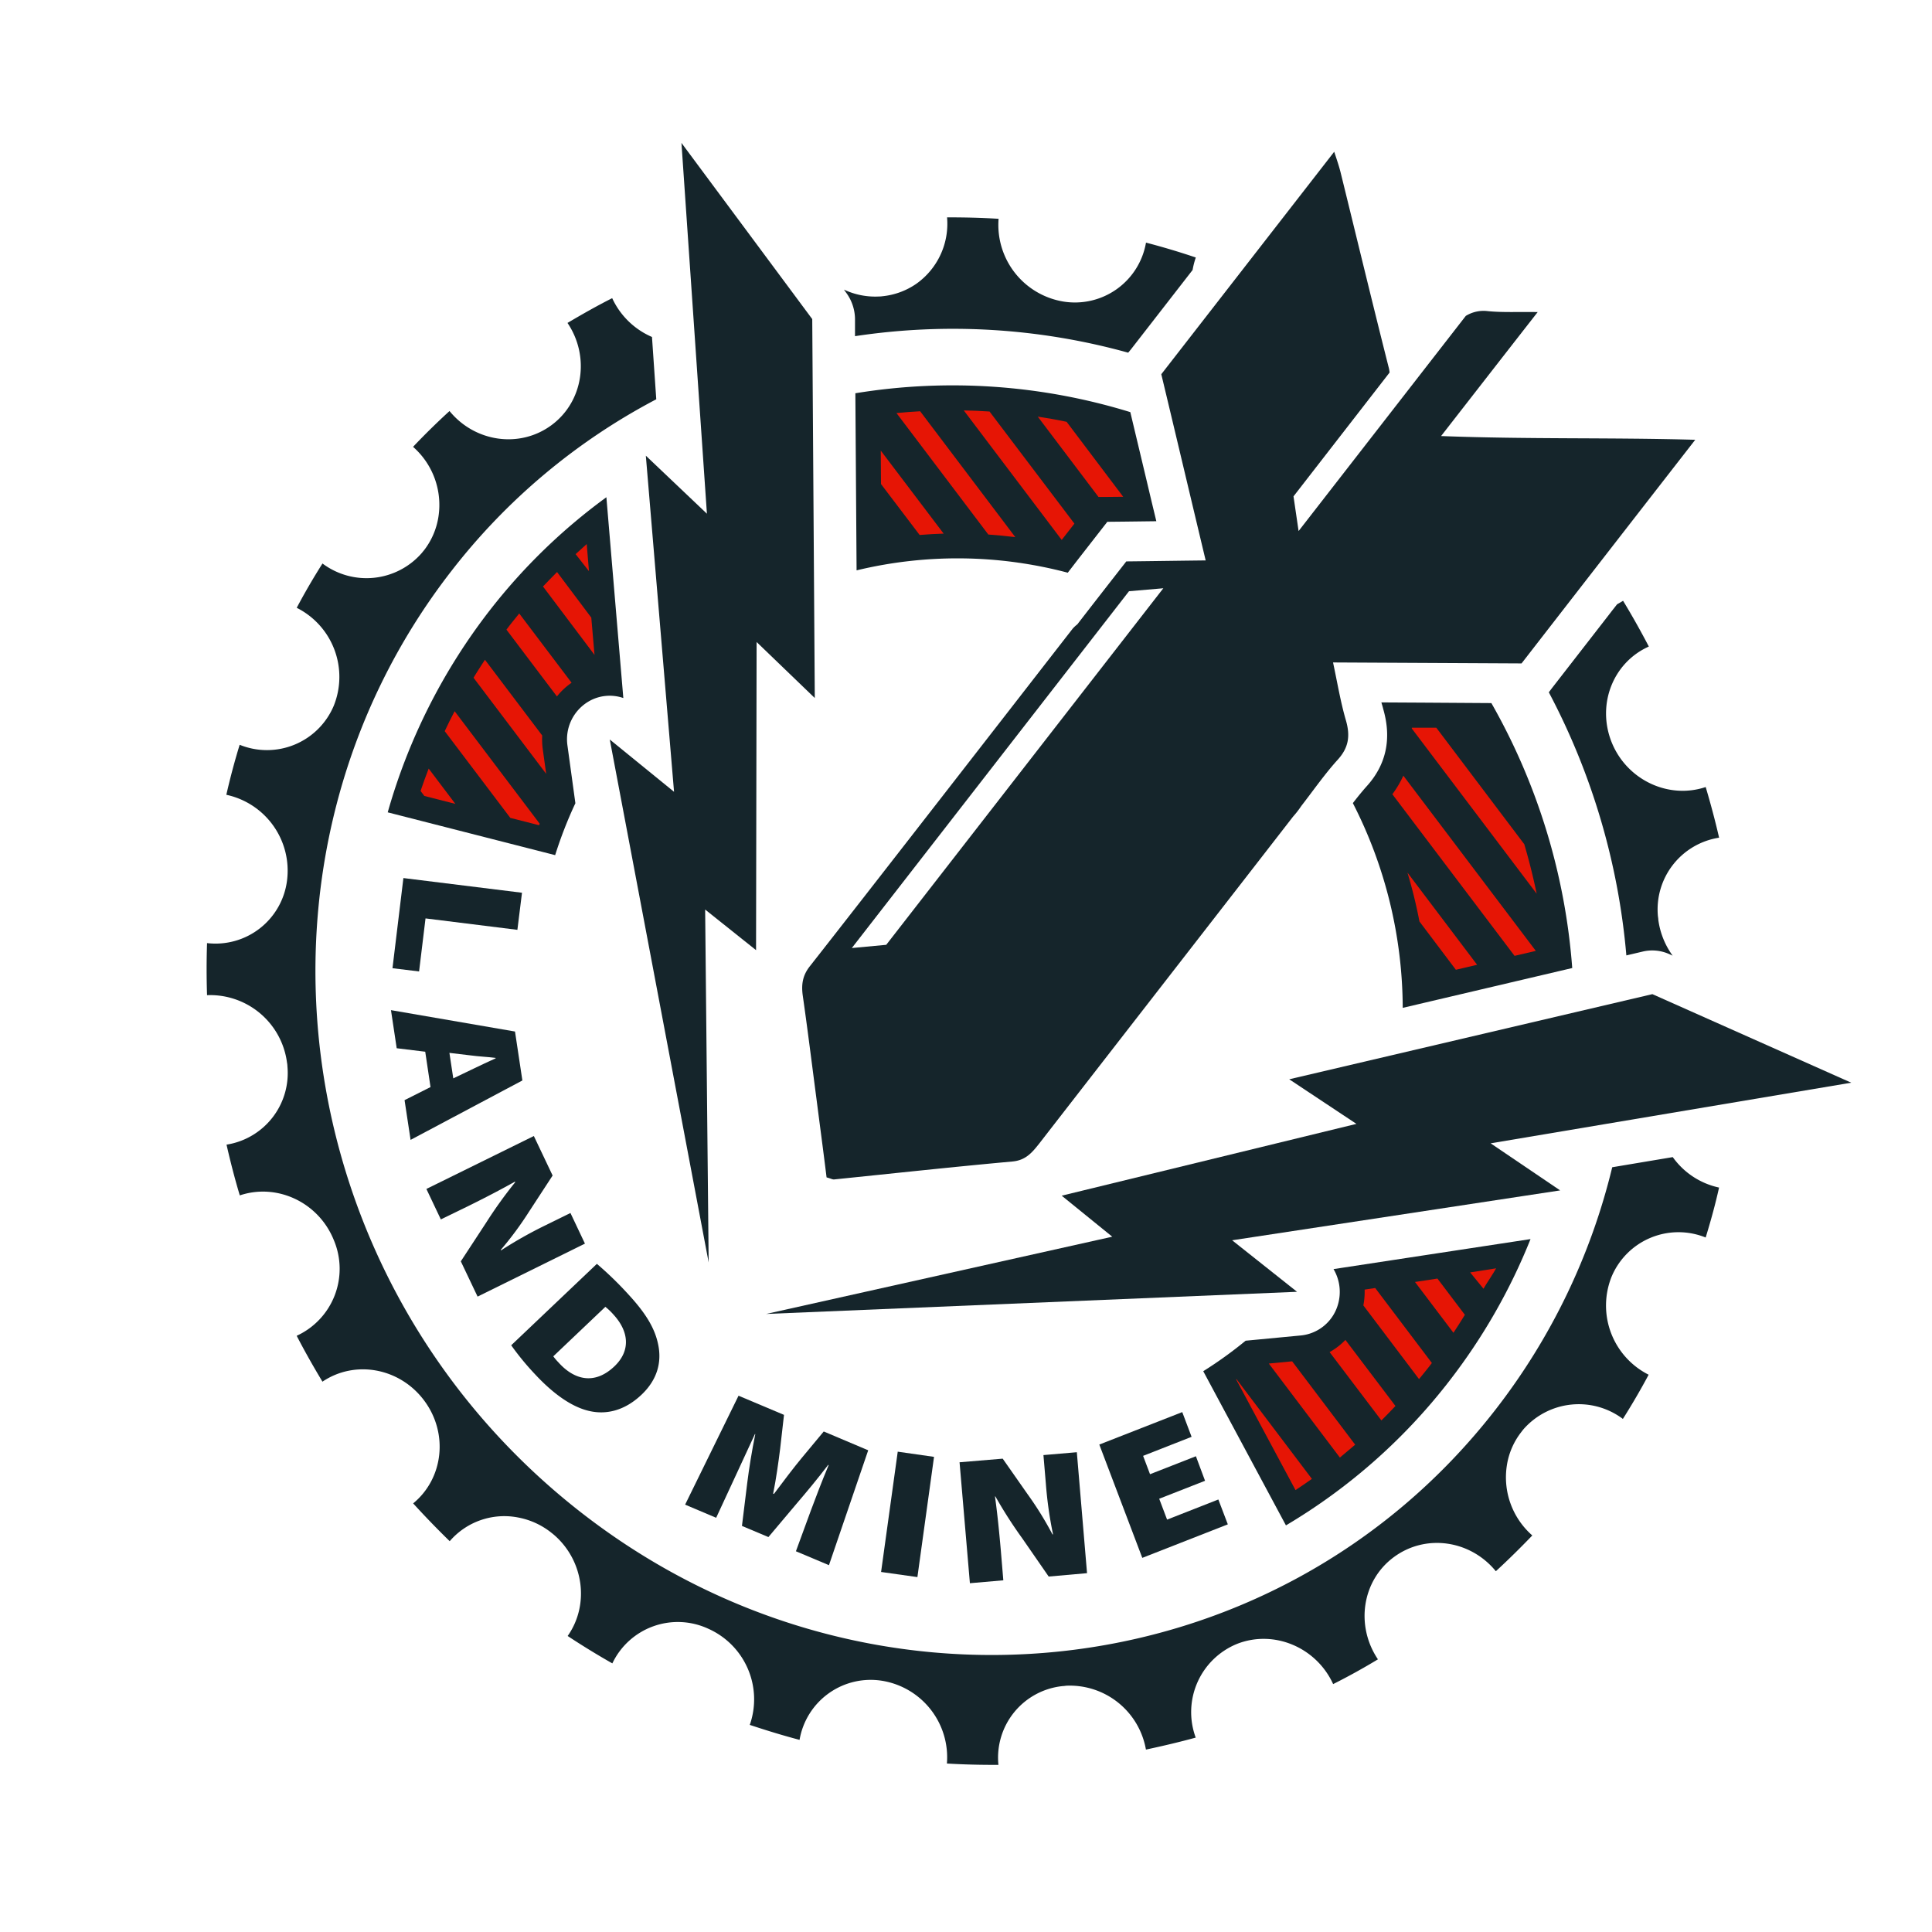 <svg id="art" xmlns="http://www.w3.org/2000/svg" viewBox="0 0 600 600"><defs><style>.cls-1,.cls-3{fill:#15252b;}.cls-2{fill:#e61505;}.cls-3{fill-rule:evenodd;}</style></defs><g id="BOMB_LOGO" data-name="BOMB LOGO"><g id="ORANGE"><path class="cls-1" d="M265.53,99l0,5.4a203.48,203.48,0,0,1,84.84,5.13l.83-1,19.17-24.68a24.47,24.47,0,0,1,1-3.88q-7.67-2.59-15.47-4.62a22.4,22.4,0,0,1-25.78,18.28,24.13,24.13,0,0,1-20-25.68c-5.35-.33-10.67-.46-16-.44a22.84,22.84,0,0,1-9.49,20.58A22.44,22.44,0,0,1,274.05,92a7.8,7.8,0,0,1-1.1.08,22.77,22.77,0,0,1-10.85-2.14l.71,1A14,14,0,0,1,265.53,99Z"/><path class="cls-1" d="M500.53,230.56c-4.72-11.73.39-24.8,11.53-29.77-2.52-4.82-5.18-9.57-8-14.21-.62.39-1.24.74-1.85,1.08-.78,1-1.64,2.06-2.42,3.1l-17.86,23L481,215a213.69,213.69,0,0,1,24.08,81.71l5.07-1.19a12.87,12.87,0,0,1,8.26.79l1.05.47c-.08-.13-.19-.22-.26-.35A24.45,24.45,0,0,1,515,285.62c0-.35-.07-.71-.12-1.1a22.55,22.55,0,0,1,19-24.37c-1.21-5.29-2.62-10.52-4.16-15.73C518.16,248.3,505.26,242.23,500.53,230.56Z"/><path class="cls-1" d="M519.49,359.35l-18.8,3.15a198.83,198.83,0,0,1-36.31,75.35c-68.7,88.4-197,101.76-286.48,29.83S71.49,265.74,140.17,177.35A195.25,195.25,0,0,1,203.81,124l-1.33-19.35A24.14,24.14,0,0,1,190.12,92.6c-4.73,2.38-9.33,5-13.88,7.69,7,10.37,4.95,24.37-4.91,31.7s-23.82,5.35-31.73-4.34c-3.88,3.55-7.65,7.24-11.32,11.12a24,24,0,0,1,7.88,21.73,22.66,22.66,0,0,1-4.47,10.39c-.25.28-.46.57-.69.84A22.78,22.78,0,0,1,100.15,175q-4.29,6.76-8,13.76a24,24,0,0,1,11.52,30.38A22.52,22.52,0,0,1,74.43,231.3q-2.36,7.68-4.14,15.53a24.1,24.1,0,0,1,18.86,26.55A22.39,22.39,0,0,1,64.3,292.89c-.18,5.37-.18,10.79,0,16.17A24.06,24.06,0,0,1,89.13,330a6.11,6.11,0,0,1,.13,1.13,22.51,22.51,0,0,1-18.91,24.35c1.2,5.28,2.55,10.53,4.12,15.76,11.56-3.88,24.45,2.13,29.19,13.86a22.88,22.88,0,0,1-11.52,29.74c2.48,4.8,5.18,9.56,8,14.25,10.13-6.83,24-4.31,31.59,5.86s6,24.2-3.42,31.94q5.46,6,11.35,11.74a22.38,22.38,0,0,1,21.3-7.35,23.48,23.48,0,0,1,10.42,4.84c.3.23.59.48.86.71,9.08,8,10.87,21.57,4.05,31.24q6.87,4.53,13.88,8.51a22.51,22.51,0,0,1,29.78-10.77,24,24,0,0,1,12.9,29.87c5.12,1.7,10.29,3.29,15.46,4.65A22.41,22.41,0,0,1,274.07,522a24.08,24.08,0,0,1,20,25.68c5.4.32,10.71.44,16,.41a22.33,22.33,0,0,1,20.05-24.47c.34,0,.71-.08,1.07-.11a24,24,0,0,1,24.69,19.84c5.2-1.11,10.35-2.32,15.46-3.72a22.88,22.88,0,0,1,12.92-29.14c11.49-4.45,24.58,1.16,29.76,12.52,4.74-2.38,9.35-4.93,13.91-7.69-7-10.38-5-24.38,4.91-31.72s23.78-5.34,31.71,4.36c3.86-3.55,7.63-7.27,11.32-11.11a24,24,0,0,1-7.9-21.75,22.33,22.33,0,0,1,4.5-10.39c.21-.28.45-.59.66-.84A22.82,22.82,0,0,1,504,440.66c2.86-4.52,5.54-9.11,8-13.73a24.05,24.05,0,0,1-11.51-30.43,22.51,22.51,0,0,1,29.22-12.18c1.58-5.14,3-10.28,4.16-15.51A23.8,23.8,0,0,1,519.49,359.35Z"/><path class="cls-1" d="M441.64,218.21,429,218.14c.19.69.42,1.39.58,2.08,2.66,9.19.94,17.28-5.18,24-1.44,1.62-2.86,3.38-4.26,5.19A140.34,140.34,0,0,1,435.63,313l52.64-12.37a195.48,195.48,0,0,0-25.11-82.28Z"/><path class="cls-1" d="M331.61,177.86c1-1.3,2-2.6,3-3.9l5.71-7.33,3.57-4.58,5.73-.06,9.49-.12-1.53-6.35c-2.17-9.21-4.37-18.35-6.55-27.53a187.4,187.4,0,0,0-85.39-5.86l.38,55A133.72,133.72,0,0,1,331.61,177.86Z"/><path class="cls-1" d="M414.14,394.13A13.92,13.92,0,0,1,415.55,405a13.35,13.35,0,0,1-11.47,9.73l-17.24,1.64a126,126,0,0,1-13.16,9.47l25.68,47.88A180.41,180.41,0,0,0,450,429a182.67,182.67,0,0,0,25.32-44.19Z"/><path class="cls-1" d="M176.23,231.54a13.63,13.63,0,0,1,6.55-13.68,12.93,12.93,0,0,1,10.8-1.08l-5.26-62.36a180.47,180.47,0,0,0-36.26,35.18,184,184,0,0,0-31.65,62.68l52,13.29a129.2,129.2,0,0,1,6.28-16.12Z"/><path class="cls-2" d="M420.48,249l-.35.45.35-.45Z"/><path class="cls-2" d="M428.32,238.59c-.26.52-.54,1-.85,1.54h0C427.78,239.62,428.06,239.11,428.32,238.59Z"/><path class="cls-2" d="M426.12,262.85c.95,2.43,1.82,4.89,2.63,7.36C427.94,267.74,427.07,265.28,426.12,262.85Z"/><path class="cls-2" d="M429.06,237c-.19.46-.4.92-.63,1.37C428.66,237.91,428.87,237.45,429.06,237Z"/><path class="cls-2" d="M425,260c.27.66.54,1.33.8,2C425.52,261.3,425.25,260.63,425,260Z"/><path class="cls-2" d="M469.77,231a2.56,2.56,0,0,1-.11-.24A2.56,2.56,0,0,0,469.77,231Z"/><path class="cls-2" d="M485.78,280.86l.12.73Z"/><path class="cls-2" d="M476.33,246.44c-.12-.3-.23-.61-.35-.91C476.1,245.83,476.21,246.14,476.33,246.44Z"/><rect class="cls-2" x="436.28" y="214.28" height="7.8"/><path class="cls-2" d="M474,240.53l-.32-.77Z"/><polygon class="cls-2" points="477.38 249.29 477.38 249.29 477.38 249.29 477.38 249.29"/><path class="cls-2" d="M273.53,139.94l.07,10.38,12,15.82c2.48-.21,5-.34,7.46-.42Z"/><path class="cls-2" d="M322.29,129.39q9.42,12.48,18.85,24.94l2.68,0,5-.05L331.25,131C328.27,130.36,325.29,129.84,322.29,129.39Z"/><path class="cls-2" d="M354.89,144.12h0l0-.13Z"/><path class="cls-2" d="M297.24,173.4l-1.52,0h2.42Z"/><path class="cls-2" d="M423.34,256.17c.27.6.54,1.21.8,1.82C423.88,257.38,423.61,256.77,423.34,256.17Z"/><path class="cls-2" d="M421.74,252.71c.17.34.33.69.49,1C422.07,253.4,421.91,253.05,421.74,252.71Z"/><path class="cls-2" d="M413.06,409.81h0a14.23,14.23,0,0,1-2.21,2.18A14.23,14.23,0,0,0,413.06,409.81Z"/><path class="cls-2" d="M410.82,412a13.74,13.74,0,0,1-2.65,1.6A13.74,13.74,0,0,0,410.82,412Z"/><rect class="cls-2" x="392.18" y="412.21" height="7.28"/><path class="cls-2" d="M435.82,240.89a31.79,31.79,0,0,1-3.41,5.77l37.95,50.19,6.6-1.55Z"/><path class="cls-2" d="M417.83,416.12a20.8,20.8,0,0,1-4.91,3.79L429,441.13q2.22-2.2,4.37-4.49Z"/><path class="cls-2" d="M384,428.3l-.11.08,18.44,34.38c1.72-1.13,3.42-2.3,5.09-3.48Q395.67,443.79,384,428.3Z"/><path class="cls-2" d="M379.26,422.11c-1.68,1.19-3.39,2.34-5.12,3.42C375.87,424.45,377.58,423.3,379.26,422.11Z"/><path class="cls-2" d="M486.7,286.55c.09.58.17,1.15.25,1.73C486.87,287.7,486.79,287.13,486.7,286.55Z"/><path class="cls-2" d="M456.57,395.16c.69.92,3.45,4.16,4.14,5.07.58-1.1,3.37-5.22,3.92-6.34Z"/><rect class="cls-2" x="457.15" y="307.12" width="6.78" transform="translate(-58.05 113.52) rotate(-13.23)"/><path class="cls-2" d="M427.08,400l-3.28.5a21.91,21.91,0,0,1-.4,4.91l17.29,22.88c1.1-1.33,2.18-2.66,3.23-4l.76-1Z"/><polygon class="cls-2" points="487.29 290.79 487.29 290.79 487.29 290.79 487.29 290.79"/><path class="cls-2" d="M467.58,401.74l0-.06Z"/><path class="cls-2" d="M439.44,398.13l11.94,15.78c1.22-1.84,2.39-3.7,3.55-5.58l-8.52-11.26Z"/><path class="cls-2" d="M401.29,422.77l-7.25.69,22.07,29.2q2.42-2,4.75-4Z"/><path class="cls-2" d="M446.06,226l-4.46,0h-3.15a2.09,2.09,0,0,0,0,.25l38.78,51.3q-1.61-7.75-3.85-15.37Z"/><path class="cls-2" d="M434.54,296.09h0c.09.67.16,1.33.23,2C434.7,297.42,434.63,296.76,434.54,296.09Z"/><path class="cls-2" d="M429.68,235.3c-.15.48-.33.95-.51,1.42C429.35,236.25,429.52,235.78,429.68,235.3Z"/><polygon class="cls-2" points="485.2 277.75 485.2 277.75 485.2 277.75 485.2 277.75"/><path class="cls-2" d="M430.2,233.45q-.19.83-.45,1.65.25-.82.45-1.65Z"/><path class="cls-2" d="M435.5,307.64c-.07-1.76-.18-3.51-.32-5.27.14,1.76.25,3.51.32,5.27Z"/><path class="cls-2" d="M434.92,299.49q.12,1.11.21,2.22Q435,300.6,434.92,299.49Z"/><path class="cls-2" d="M291.57,173.54c1,0,2-.08,2.95-.1C293.53,173.46,292.55,173.49,291.57,173.54Z"/><path class="cls-2" d="M440.82,286.17l11.31,15,6.6-1.55L437.1,271A151,151,0,0,1,440.82,286.17Z"/><path class="cls-2" d="M334.53,174.08l.1-.12-.1.12Z"/><polygon class="cls-2" points="265.71 129.6 265.71 129.6 265.78 139.97 265.78 139.97 265.71 129.6"/><path class="cls-2" d="M178.82,221.41a13,13,0,0,1,3.38-3.18A13,13,0,0,0,178.82,221.41Z"/><path class="cls-2" d="M271.47,175.94h0c1.08-.21,2.17-.42,3.26-.61C273.64,175.52,272.55,175.73,271.47,175.94Z"/><path class="cls-2" d="M275.52,175.2l2.58-.41Z"/><polygon class="cls-2" points="265.91 158.31 265.91 158.31 265.91 158.67 265.91 158.31"/><path class="cls-2" d="M177.89,222.81h0a14,14,0,0,1,.79-1.21A14,14,0,0,0,177.89,222.81Z"/><polygon class="cls-2" points="165.97 263.92 172.41 265.57 165.97 263.92 165.97 263.92"/><rect class="cls-2" x="139.12" y="258.33" width="9.94"/><path class="cls-2" d="M177.45,240.4l1.24,9-.6,1.33.6-1.33-1.24-9Z"/><path class="cls-2" d="M172.41,265.57c.25-.8.5-1.59.77-2.39C172.91,264,172.66,264.77,172.41,265.57Z"/><polygon class="cls-2" points="459.94 414.96 459.94 414.96 459.94 414.96 459.94 414.96"/><path class="cls-2" d="M120.41,252.28l.43-1.42h0l-.43,1.42,1.86.48h0Z"/><polygon class="cls-2" points="445.49 434.63 445.49 434.63 445.49 434.63 445.49 434.63"/><path class="cls-2" d="M438.05,442.93l0,0h0Z"/><rect class="cls-2" x="475.38" y="302.84" width="6.78"/><path class="cls-2" d="M349.67,162l5-.07h0Z"/><path class="cls-2" d="M313.26,174.38h0q4.41.52,8.79,1.35h0Q317.67,174.91,313.26,174.38Z"/><path class="cls-2" d="M406.93,469h0l.05,0Z"/><polygon class="cls-2" points="433.68 447.36 433.68 447.36 433.69 447.35 433.68 447.36"/><polygon class="cls-2" points="425.54 454.86 425.55 454.85 425.55 454.85 425.54 454.86"/><path class="cls-2" d="M345.25,126.31l.38.11Z"/><rect class="cls-2" x="187.13" y="209.17" width="11.61"/><path class="cls-2" d="M133.13,238.69c-.89,2.3-1.73,4.61-2.52,6.95l1.17,1.55,9.63,2.46Z"/><path class="cls-2" d="M150.61,204.9c-1.22,1.84-2.41,3.7-3.55,5.58l22.56,29.84-1.07-7.73a22.49,22.49,0,0,1-.16-4.17Z"/><path class="cls-2" d="M167.6,255.8q-13.2-17.48-26.41-34.93c-1.07,2-2.09,4.11-3.08,6.2L158.48,254l8.93,2.28Z"/><path class="cls-2" d="M307.31,127.8q-4-.27-8-.34l30.41,40.22,3.95-5.06Q320.47,145.2,307.31,127.8Z"/><path class="cls-2" d="M161.25,190.52c-1,1.26-2.07,2.54-3.07,3.83l-.9,1.19q7.83,10.38,15.68,20.74a21.17,21.17,0,0,1,4.55-4.25Z"/><path class="cls-2" d="M340.61,125.11l-.11,0h0Z"/><path class="cls-2" d="M324.38,121.87h0l-.25,0Z"/><path class="cls-2" d="M285.76,127.72c-2.46.14-4.91.32-7.35.56L306.93,166c2.8.19,5.6.47,8.39.82Z"/><polygon class="cls-2" points="136.05 214.06 136.05 214.06 136.04 214.07 136.05 214.06"/><path class="cls-2" d="M126.55,234.27l-.27.66Z"/><path class="cls-2" d="M134.51,216.93l-.45.86Z"/><polygon class="cls-2" points="127.67 231.48 127.67 231.48 127.67 231.48 127.67 231.48"/><path class="cls-2" d="M173,177.65c-1.49,1.47-2.94,3-4.37,4.49l16,21.24-1-11.57Z"/><rect class="cls-2" x="184.43" y="177.21" width="11.61" transform="translate(-69.59 186.42) rotate(-45)"/><path class="cls-2" d="M178.76,172.09c.32.41,3.83,4.88,4.15,5.3l-.7-8.43C182,169.18,179,171.86,178.76,172.09Z"/><polygon class="cls-2" points="181.09 159.97 181.09 159.97 181.09 159.98 181.09 159.97"/><polygon class="cls-2" points="176.34 163.96 176.34 163.96 176.34 163.96 176.34 163.96"/></g><g id="WHITE"><polygon class="cls-3" points="220.08 392.06 189.37 229.66 209.33 245.9 200.57 141.52 219.54 159.54 211.63 44.38 252.25 99.1 253.04 216.78 234.97 199.38 234.8 295.08 218.99 282.47 220.08 392.06"/><polygon class="cls-3" points="237.93 408.06 402.81 401.18 382.65 385.18 484.52 369.69 462.93 355.07 574.92 336.24 513.16 308.74 400.38 335.18 421.25 349.03 329.72 371.33 345.42 384.07 237.93 408.06"/><path class="cls-3" d="M526.47,136.58c-26.14-.75-51.67-.12-78.93-1.16,10.51-13.49,19.91-25.59,30-38.5-6-.11-10.73.17-15.45-.29a10.49,10.49,0,0,0-6.88,1.48l-51.92,66.81-1.58-10.77,29.84-38.46a10.21,10.21,0,0,0-.33-1.78c-5.08-20.08-9.92-40.22-14.87-60.3-.52-2.09-1.23-4.15-2-6.48l-53.7,69.09c4.62,19.26,9.07,38.11,13.78,57.82-9.15.11-17,.23-24.65.31-5.17,6.62-10.15,13-15.21,19.55a10.41,10.41,0,0,0-1.46,1.36c-16.37,21.05-65.15,83.89-81.63,104.85-2.2,2.8-2.66,5.59-2.18,9.05,1.53,10.67,2.85,21.36,4.25,32,1.06,8.26,2.17,16.52,3.15,24.49,1.28.33,1.85.7,2.39.63,18.44-1.88,36.88-3.89,55.36-5.57,4.14-.38,6.13-2.84,8.31-5.59,15.45-19.93,63.36-81.57,78.8-101.5a29.1,29.1,0,0,0,2.58-3.33c.14.08-.07-.09,0,0,3.72-4.8,7.25-9.88,11.37-14.43,3.34-3.7,3.86-7.36,2.48-12.13-1.65-5.65-2.61-11.46-4-18l58.54.3C490.48,182.89,508.25,160,526.47,136.58ZM275.23,293.42l-10.69,1,86.08-110.81,10.66-.92Z"/></g></g><path class="cls-1" d="M162.11,277.25l-1.43,11.52-28.53-3.55-2,16.47-8.26-1,3.39-28Z"/><path class="cls-1" d="M132.06,326.62l-8.86-1.08-1.78-11.83,38.52,6.64,2.29,15.2L127.51,354l-1.87-12.34,8.06-4.06Zm8.71,8.28,6.26-3c2-1,4.85-2.27,6.9-3.23v-.13c-2.26-.3-5.4-.45-7.55-.75l-6.81-.81Z"/><path class="cls-1" d="M132.42,369.24l33.37-16.44,5.83,12.27-7.32,11.22a104.81,104.81,0,0,1-8.77,11.86l.07.17a128.64,128.64,0,0,1,13.69-7.74l7.87-3.87,4.5,9.51-33.34,16.45-5.21-10.95L151,379.67a138.29,138.29,0,0,1,9-12.52l-.1-.17c-4.37,2.46-9.37,5.06-14.77,7.72l-8.22,4Z"/><path class="cls-1" d="M185.37,392.5a108.1,108.1,0,0,1,9.8,9.51c5.54,6,8.21,10.61,9.22,15.49,1.15,5.42-.16,10.88-5.14,15.62-5.51,5.23-11.32,6.21-16.21,5.08-5.5-1.23-11.3-5.39-17-11.54a83.7,83.7,0,0,1-7.28-8.87Zm-13.54,28.72a16.85,16.85,0,0,0,1.58,1.86c4.94,5.54,11.27,7.07,17.39,1.26,5.25-5,4.39-11-.27-16.07a19.22,19.22,0,0,0-2.53-2.42Z"/><path class="cls-1" d="M251.8,469.16c1.51-4.06,3.28-8.74,5.54-14.15l-.15-.07c-3.11,4.09-6.85,8.6-9.69,11.9l-8.86,10.51-8.22-3.46,1.66-13.49c.53-4.21,1.42-9.88,2.48-15l-.1-.06c-2.25,4.82-4.58,9.89-6.39,13.81l-5.66,12.21-9.64-4.08,16.59-33.83,14.12,5.95-1.19,10.46c-.54,4.32-1.26,9.47-2.18,14l.23.1c2.83-3.77,6.11-8.14,8.76-11.32l6.72-8.08,13.81,5.84-12.19,35.68-10.26-4.32Z"/><path class="cls-1" d="M290.07,452.44l-5.16,37.34-11.28-1.59,5.17-37.36Z"/><path class="cls-1" d="M301.21,491.68,298,454.12,311.4,453l7.66,10.94a104.67,104.67,0,0,1,7.79,12.57l.18,0a122.71,122.71,0,0,1-2.23-15.74l-.75-8.88,10.37-.89,3.17,37.56-11.91,1.05-8.22-11.88a138.54,138.54,0,0,1-8.33-13H309c.71,5.07,1.29,10.72,1.82,16.82l.77,9.23Z"/><path class="cls-1" d="M374.24,459.87,360,465.45l2.45,6.48,15.92-6.25,2.94,7.72-26.56,10.41L341.4,448.62l25.76-10.08,2.9,7.68L355,452.13l2.15,5.7,14.25-5.58Z"/></svg>